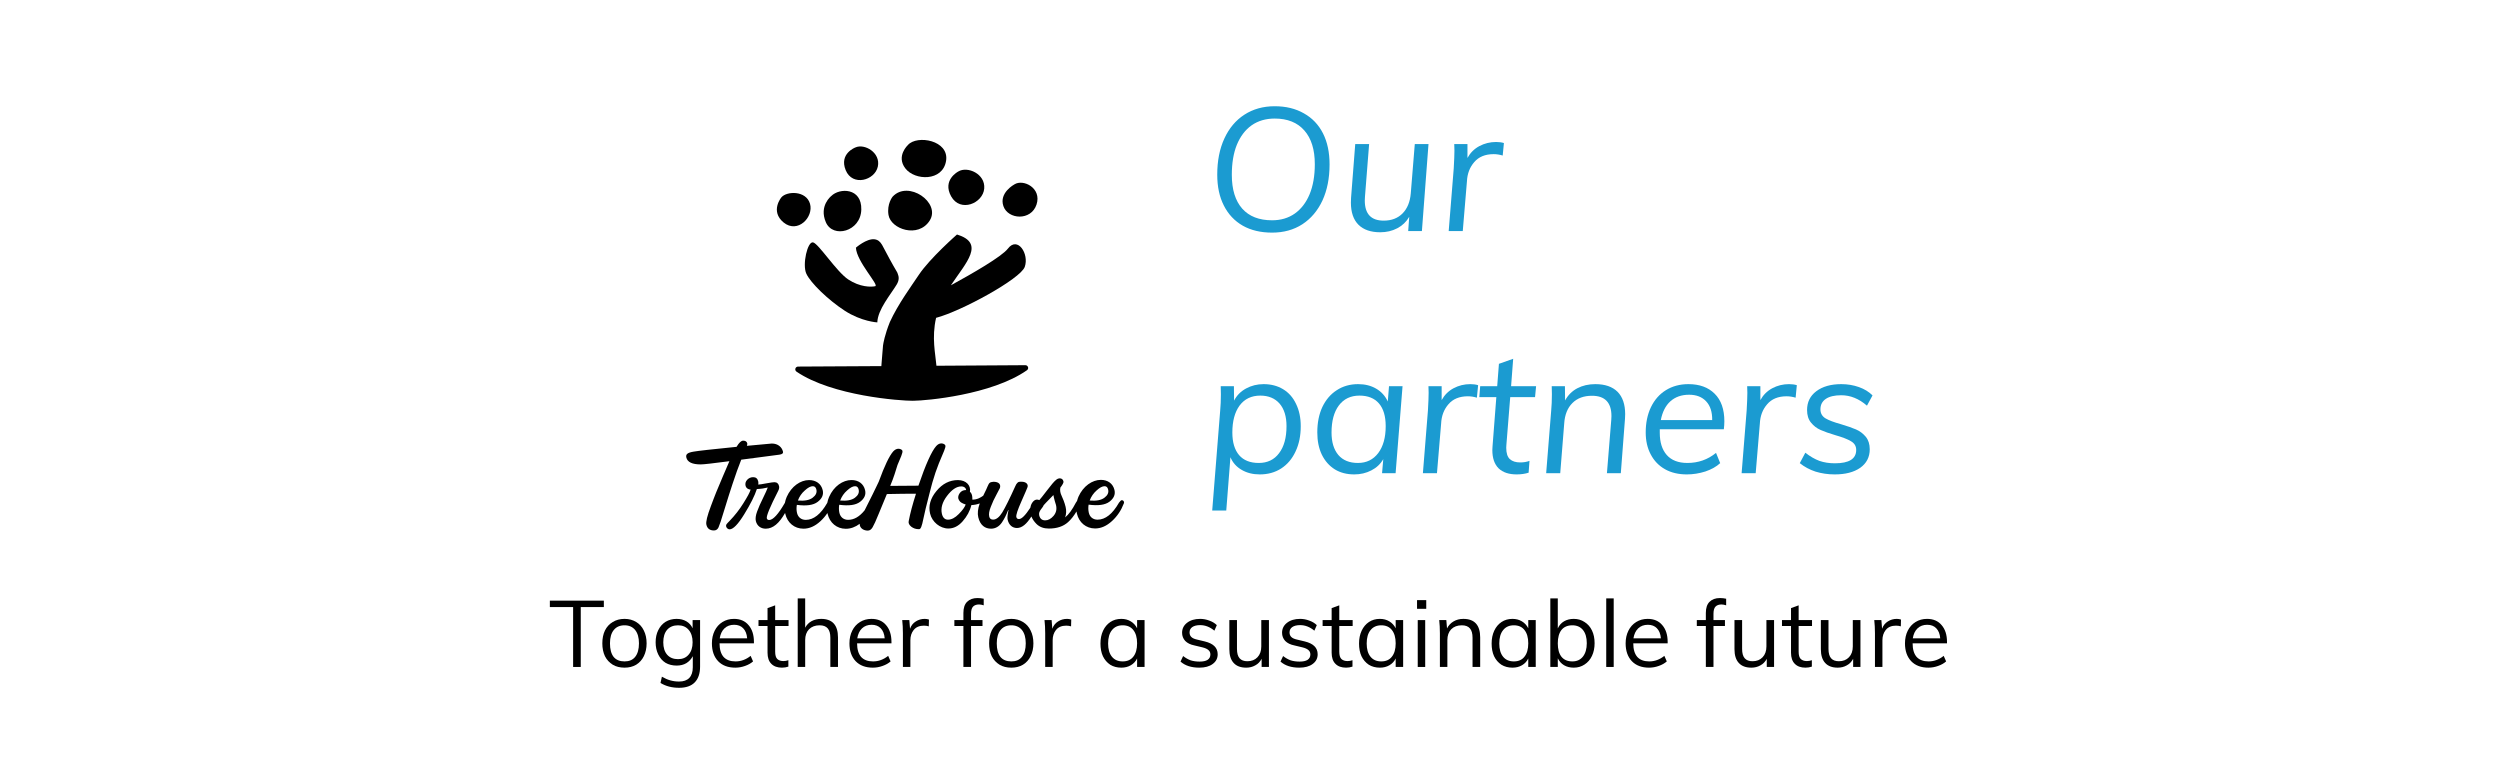 <svg xmlns="http://www.w3.org/2000/svg" xmlns:xlink="http://www.w3.org/1999/xlink" width="300" zoomAndPan="magnify" viewBox="0 0 224.88 68.25" height="91" preserveAspectRatio="xMidYMid meet" version="1.0"><defs><g/><clipPath id="6e2af16938"><path d="M 0.383 34 L 10 34 L 10 42.953 L 0.383 42.953 Z M 0.383 34 " clip-rule="nonzero"/></clipPath><clipPath id="9368bf5e38"><path d="M 4 34 L 25 34 L 25 42.953 L 4 42.953 Z M 4 34 " clip-rule="nonzero"/></clipPath><clipPath id="48ed692a46"><path d="M 22 38 L 40.344 38 L 40.344 42.953 L 22 42.953 Z M 22 38 " clip-rule="nonzero"/></clipPath><clipPath id="c179232a55"><rect x="0" width="41" y="0" height="43"/></clipPath><clipPath id="c4b120d83e"><rect x="0" width="62" y="0" height="43"/></clipPath><clipPath id="75f775e95f"><path d="M 0.117 3 L 6 3 L 6 10 L 0.117 10 Z M 0.117 3 " clip-rule="nonzero"/></clipPath><clipPath id="27ddbf7706"><path d="M 122 4 L 126.645 4 L 126.645 10 L 122 10 Z M 122 4 " clip-rule="nonzero"/></clipPath><clipPath id="770f2ddae8"><rect x="0" width="127" y="0" height="12"/></clipPath></defs><g transform="matrix(1, 0, 0, 1, 61, 5)"><g clip-path="url(#c179232a55)"><g clip-path="url(#6e2af16938)"><path fill="#000000" d="M 5.652 36.371 L 9.074 35.922 C 9.336 35.887 9.445 35.797 9.406 35.641 C 9.316 35.262 8.977 34.918 8.402 34.918 C 8.34 34.918 7.594 34.988 6.16 35.125 C 6.188 35.031 6.207 34.957 6.195 34.906 C 6.152 34.742 6.031 34.66 5.824 34.66 C 5.645 34.66 5.453 34.844 5.23 35.215 C 3.035 35.434 1.746 35.578 1.359 35.648 C 0.805 35.742 0.641 35.887 0.711 36.18 C 0.809 36.59 1.238 36.797 2.004 36.797 C 2.262 36.797 3.113 36.703 4.586 36.508 L 3.988 37.898 C 3.734 38.488 3.535 38.961 3.398 39.305 C 3.266 39.645 3.102 40.047 2.934 40.512 C 2.586 41.43 2.453 41.977 2.516 42.227 C 2.594 42.566 2.82 42.742 3.199 42.742 C 3.379 42.742 3.523 42.648 3.609 42.461 C 3.699 42.266 3.867 41.762 4.113 40.941 C 4.395 40.035 4.637 39.238 4.863 38.57 C 5.148 37.707 5.41 36.973 5.652 36.371 " fill-opacity="1" fill-rule="nonzero"/></g><g clip-path="url(#9368bf5e38)"><path fill="#000000" d="M 11.375 39.141 C 11.652 38.883 11.895 38.758 12.098 38.758 C 12.262 38.758 12.367 38.863 12.414 39.059 C 12.48 39.336 12.363 39.582 12.074 39.797 C 11.785 40.016 11.344 40.098 10.75 40.047 C 10.883 39.688 11.09 39.387 11.375 39.141 M 15.18 39.141 C 15.461 38.883 15.699 38.758 15.902 38.758 C 16.07 38.758 16.176 38.863 16.219 39.059 C 16.285 39.336 16.172 39.582 15.883 39.797 C 15.59 40.016 15.148 40.098 14.555 40.047 C 14.691 39.688 14.898 39.387 15.18 39.141 M 22.859 38.406 C 23.031 37.797 23.23 37.23 23.438 36.703 L 23.914 35.566 C 24.008 35.328 24.051 35.176 24.023 35.094 C 23.984 34.973 23.793 34.906 23.66 34.906 C 23.492 34.906 23.344 34.988 23.195 35.148 C 22.785 35.613 22.25 36.797 21.598 38.711 C 20.496 38.711 19.652 38.719 19.059 38.73 C 19.383 37.969 19.582 37.277 19.707 36.875 C 19.707 36.871 19.711 36.863 19.711 36.859 L 20.051 36.047 C 20.145 35.809 20.184 35.652 20.156 35.57 C 20.121 35.449 19.926 35.387 19.797 35.387 C 19.633 35.387 19.48 35.469 19.332 35.625 C 18.98 36.02 18.547 36.93 18.027 38.352 C 17.969 38.484 17.902 38.625 17.824 38.777 L 17.477 39.492 L 16.758 40.926 C 16.297 41.5 15.805 41.785 15.273 41.785 C 14.863 41.785 14.578 41.543 14.488 41.164 C 14.434 40.926 14.43 40.688 14.469 40.43 C 15.332 40.543 15.953 40.465 16.348 40.164 C 16.738 39.867 16.895 39.516 16.797 39.113 C 16.66 38.523 16.184 38.203 15.574 38.203 C 14.801 38.203 13.98 38.758 13.559 39.723 C 13.484 39.895 13.43 40.07 13.398 40.246 C 13.395 40.25 13.395 40.254 13.391 40.262 C 12.809 41.281 12.16 41.789 11.461 41.789 C 11.047 41.789 10.762 41.547 10.672 41.168 C 10.617 40.93 10.613 40.695 10.656 40.438 C 11.52 40.551 12.137 40.469 12.531 40.168 C 12.926 39.871 13.078 39.52 12.984 39.117 C 12.844 38.527 12.367 38.207 11.758 38.207 C 10.984 38.207 10.168 38.762 9.742 39.727 C 9.668 39.898 9.617 40.074 9.582 40.25 C 9.578 40.254 9.578 40.262 9.574 40.266 C 8.984 41.285 8.512 41.801 8.164 41.801 C 8.051 41.801 7.98 41.75 7.953 41.648 C 7.902 41.441 8.238 40.625 8.965 39.203 C 9.059 39.035 9.086 38.883 9.055 38.75 C 9 38.512 8.859 38.398 8.629 38.398 C 8.535 38.398 8.297 38.43 7.922 38.5 C 7.547 38.574 7.297 38.605 7.184 38.613 C 7.203 38.512 7.195 38.422 7.18 38.324 C 7.121 38.066 6.965 37.945 6.727 37.945 C 6.512 37.945 6.332 38.027 6.184 38.184 C 6.043 38.34 5.996 38.516 6.039 38.711 C 6.098 38.957 6.32 39.062 6.496 39.062 C 6.426 39.32 6.199 39.723 5.844 40.293 C 5.492 40.859 5.082 41.387 4.594 41.891 C 4.48 42.016 4.348 42.133 4.32 42.191 C 4.285 42.262 4.277 42.305 4.293 42.383 C 4.332 42.539 4.48 42.641 4.602 42.641 C 4.922 42.641 5.363 42.191 5.922 41.281 C 6.484 40.371 6.863 39.617 7.059 39.012 C 7.414 39.004 7.734 38.949 8.039 38.875 C 7.973 39.055 7.836 39.375 7.613 39.824 C 7.387 40.27 7.215 40.672 7.082 41.031 C 6.949 41.387 6.918 41.676 6.965 41.891 C 7.074 42.344 7.426 42.582 7.852 42.582 C 8.516 42.582 9.07 42.09 9.598 41.164 C 9.602 41.191 9.609 41.223 9.617 41.25 C 9.805 42.047 10.434 42.582 11.25 42.582 C 11.789 42.582 12.293 42.355 12.773 41.914 C 13.02 41.688 13.23 41.441 13.406 41.172 C 13.414 41.199 13.418 41.227 13.426 41.254 C 13.617 42.051 14.246 42.59 15.062 42.59 C 15.5 42.59 15.918 42.438 16.316 42.141 C 16.316 42.207 16.32 42.266 16.336 42.32 C 16.414 42.578 16.699 42.754 17.043 42.754 C 17.219 42.754 17.355 42.652 17.473 42.457 C 17.59 42.262 17.781 41.848 18.031 41.227 L 18.758 39.465 C 19.773 39.441 20.645 39.434 21.379 39.434 C 21.07 40.391 20.855 41.211 20.723 41.902 C 20.684 42.078 20.758 42.238 20.949 42.398 C 21.148 42.551 21.363 42.625 21.621 42.625 C 21.812 42.672 21.91 42.344 22.043 41.691 L 22.254 40.754 C 22.359 40.328 22.469 39.883 22.586 39.441 L 22.766 38.75 Z M 22.859 38.406 " fill-opacity="1" fill-rule="nonzero"/></g><g clip-path="url(#48ed692a46)"><path fill="#000000" d="M 33.758 41.43 C 33.523 41.699 33.277 41.832 33.008 41.832 C 32.719 41.832 32.539 41.68 32.469 41.383 C 32.375 40.988 32.789 40.723 32.867 40.473 C 32.98 40.336 33.148 40.176 33.355 39.957 C 33.574 39.738 33.707 39.605 33.746 39.555 C 33.77 39.691 33.809 39.875 33.871 40.094 C 33.938 40.309 33.973 40.43 33.98 40.453 C 34.07 40.832 33.996 41.148 33.758 41.43 M 25.867 39.105 C 25.633 39.105 25.445 39.203 25.32 39.375 C 25.199 39.551 25.152 39.711 25.191 39.879 C 25.312 40.211 25.52 40.293 25.852 40.406 C 25.773 40.629 25.574 40.918 25.23 41.262 C 24.898 41.602 24.574 41.77 24.258 41.77 C 23.98 41.77 23.793 41.594 23.711 41.246 C 23.594 40.738 23.742 40.199 24.168 39.637 C 24.602 39.066 25.027 38.777 25.461 38.777 C 25.719 38.777 25.879 38.93 25.891 39.105 Z M 37.633 39.141 C 37.914 38.883 38.152 38.758 38.355 38.758 C 38.523 38.758 38.629 38.863 38.672 39.059 C 38.742 39.336 38.625 39.582 38.336 39.797 C 38.047 40.016 37.602 40.098 37.012 40.047 C 37.145 39.688 37.355 39.387 37.633 39.141 M 39.895 40.016 C 39.844 40.016 39.758 40.09 39.648 40.242 C 39.066 41.262 38.422 41.77 37.719 41.77 C 37.309 41.77 37.023 41.531 36.934 41.148 C 36.879 40.91 36.875 40.676 36.914 40.418 C 37.777 40.531 38.398 40.449 38.793 40.152 C 39.184 39.852 39.34 39.5 39.242 39.098 C 39.102 38.512 38.629 38.188 38.02 38.188 C 37.246 38.188 36.426 38.746 36 39.707 C 35.949 39.836 35.906 39.957 35.875 40.082 C 35.84 40.121 35.805 40.176 35.766 40.246 C 35.441 40.875 35.121 41.309 34.801 41.566 C 34.906 41.277 34.926 40.957 34.844 40.617 C 34.754 40.238 34.582 39.82 34.484 39.617 C 34.379 39.402 34.316 39.133 34.371 38.887 C 34.57 38.629 34.668 38.441 34.656 38.348 C 34.617 38.141 34.484 38.051 34.324 38.051 C 34.188 38.051 34.062 38.113 33.938 38.234 C 33.805 38.34 33.555 38.637 33.176 39.133 C 32.805 39.617 32.566 39.922 32.477 40.012 C 32.223 39.898 32.004 39.988 31.824 40.27 C 31.742 40.398 31.695 40.543 31.668 40.699 C 31.227 41.375 30.891 41.715 30.648 41.715 C 30.516 41.715 30.438 41.652 30.41 41.531 C 30.371 41.355 30.527 40.887 30.871 40.113 C 31.215 39.344 31.391 38.918 31.41 38.855 C 31.512 38.598 31.301 38.355 30.879 38.355 C 30.688 38.355 30.582 38.355 30.496 38.469 C 30.406 38.566 30.406 38.566 30.316 38.758 C 29.809 39.883 29.414 40.668 29.148 41.113 C 28.879 41.547 28.602 41.766 28.32 41.766 C 28.129 41.766 28.008 41.672 27.969 41.484 C 27.918 41.27 27.965 40.98 28.113 40.609 C 28.262 40.227 28.422 39.867 28.621 39.516 C 28.812 39.152 28.922 38.957 28.934 38.918 C 29.031 38.586 28.832 38.359 28.344 38.359 C 27.992 38.395 27.965 38.465 27.828 38.762 C 27.773 38.918 27.652 39.156 27.469 39.535 L 27.43 39.613 C 27.219 39.766 26.898 39.969 26.453 39.969 C 26.453 39.793 26.445 39.672 26.426 39.602 C 26.391 39.445 26.324 39.332 26.234 39.262 C 26.336 38.691 25.891 38.207 25.156 38.207 C 24.402 38.207 23.75 38.539 23.215 39.199 C 22.676 39.848 22.484 40.531 22.648 41.223 C 22.824 41.977 23.543 42.566 24.293 42.566 C 24.77 42.566 25.203 42.348 25.582 41.914 C 25.965 41.48 26.234 40.996 26.363 40.457 C 26.648 40.445 26.902 40.391 27.117 40.305 C 26.945 40.793 26.902 41.211 26.984 41.551 C 27.156 42.285 27.605 42.582 28.137 42.582 C 28.516 42.582 28.863 42.391 29.117 42.016 C 29.367 41.633 29.492 41.363 29.676 40.898 L 29.703 40.918 C 29.617 41.332 29.59 41.621 29.629 41.777 C 29.742 42.262 30.062 42.52 30.465 42.52 C 30.922 42.52 31.336 42.164 31.766 41.484 C 31.859 41.719 32.012 41.945 32.227 42.16 C 32.512 42.438 32.883 42.57 33.336 42.57 C 34.066 42.57 34.641 42.375 35.066 41.992 C 35.344 41.742 35.594 41.422 35.824 41.031 C 35.836 41.098 35.848 41.164 35.863 41.227 C 36.051 42.023 36.68 42.562 37.5 42.562 C 38.035 42.562 38.539 42.336 39.023 41.891 C 39.504 41.449 39.852 40.918 40.074 40.332 C 40.156 40.199 40.07 40.016 39.895 40.016 " fill-opacity="1" fill-rule="nonzero"/></g><path fill="#000000" d="M 13.754 12.641 C 13.754 12.641 12.629 13.516 13.266 15 C 13.902 16.484 16.406 15.848 16.457 13.867 C 16.508 11.883 14.5 11.895 13.754 12.641 " fill-opacity="1" fill-rule="nonzero"/><path fill="#000000" d="M 19.273 12.703 C 19.273 12.703 18.742 13.355 18.906 14.348 C 19.117 15.629 21.586 16.469 22.613 14.852 C 23.641 13.234 20.676 11.176 19.273 12.703 " fill-opacity="1" fill-rule="nonzero"/><path fill="#000000" d="M 25.188 10.434 C 25.188 10.434 23.719 11.188 24.543 12.672 C 25.367 14.152 27.402 13.305 27.52 11.973 C 27.637 10.641 26.004 9.934 25.188 10.434 " fill-opacity="1" fill-rule="nonzero"/><path fill="#000000" d="M 30.238 11.594 C 30.238 11.594 28.832 12.344 29.246 13.551 C 29.66 14.762 31.734 14.902 32.227 13.41 C 32.719 11.918 31.031 11.086 30.238 11.594 " fill-opacity="1" fill-rule="nonzero"/><path fill="#000000" d="M 20.656 8.047 C 20.656 8.047 19.566 9.047 20.422 10.156 C 21.273 11.266 23.785 11.344 24.086 9.48 C 24.387 7.621 21.473 7.121 20.656 8.047 " fill-opacity="1" fill-rule="nonzero"/><path fill="#000000" d="M 9.262 12.766 C 9.262 12.766 8.227 14.004 9.465 15.023 C 10.727 16.055 12.191 14.543 11.84 13.336 C 11.488 12.129 9.734 12.191 9.262 12.766 " fill-opacity="1" fill-rule="nonzero"/><path fill="#000000" d="M 15.922 8.273 C 15.922 8.273 14.445 8.82 15.051 10.312 C 15.66 11.809 17.676 11.238 17.945 9.992 C 18.215 8.742 16.75 7.891 15.922 8.273 " fill-opacity="1" fill-rule="nonzero"/><path fill="#000000" d="M 31.461 28.039 C 31.43 27.938 31.332 27.867 31.223 27.867 L 23.219 27.918 C 23.133 26.859 22.777 25.398 23.188 23.605 C 25.461 23.008 30.785 20.098 31.168 19.02 C 31.582 17.855 30.527 16.227 29.652 17.375 C 29.102 18.098 26.418 19.637 24.52 20.676 C 25.91 18.598 27.617 16.895 25.07 16.105 C 25.07 16.105 22.629 18.242 21.633 19.738 C 20.953 20.762 19.762 22.375 19.031 23.977 C 18.559 25.148 18.438 25.914 18.414 26.082 C 18.414 26.094 18.414 26.105 18.41 26.117 C 18.344 27.055 18.277 27.605 18.262 27.949 L 10.766 27.992 C 10.656 27.992 10.555 28.066 10.527 28.168 C 10.492 28.27 10.535 28.383 10.621 28.445 C 13.84 30.645 19.992 31.074 21.07 31.07 C 21.098 31.07 21.121 31.07 21.137 31.066 C 21.156 31.066 21.176 31.066 21.203 31.066 C 22.238 31.059 28.172 30.559 31.367 28.32 C 31.457 28.254 31.5 28.141 31.461 28.039 " fill-opacity="1" fill-rule="nonzero"/><path fill="#000000" d="M 19.727 19.609 C 19.707 19.547 19.688 19.512 19.688 19.512 C 19.238 18.758 18.723 17.793 18.473 17.312 C 18.422 17.207 18.371 17.113 18.32 17.027 C 18.32 17.023 18.316 17.023 18.316 17.023 C 18.152 16.75 17.961 16.574 17.641 16.535 C 16.93 16.453 15.973 17.289 15.973 17.289 C 16.02 18.523 18.082 20.672 17.711 20.758 C 17.332 20.844 16.332 20.848 15.277 20.148 C 14.23 19.453 12.625 16.945 12.121 16.816 C 11.617 16.691 11.129 18.812 11.512 19.637 C 11.895 20.461 13.453 21.977 14.961 22.961 C 16.473 23.945 17.898 24.016 17.898 24.016 C 17.934 22.859 19.109 21.496 19.637 20.617 C 19.875 20.223 19.859 19.922 19.727 19.609 " fill-opacity="1" fill-rule="nonzero"/></g></g><g transform="matrix(1, 0, 0, 1, 108, 4)"><g clip-path="url(#c4b120d83e)"><g fill="#1b9bd1" fill-opacity="1"><g transform="translate(0.398, 16.795)"><g><path d="M 6.031 0.141 C 5.008 0.141 4.129 -0.066 3.391 -0.484 C 2.648 -0.91 2.082 -1.516 1.688 -2.297 C 1.289 -3.078 1.094 -4.004 1.094 -5.078 C 1.094 -6.316 1.305 -7.398 1.734 -8.328 C 2.16 -9.254 2.758 -9.969 3.531 -10.469 C 4.312 -10.977 5.223 -11.234 6.266 -11.234 C 7.273 -11.234 8.148 -11.02 8.891 -10.594 C 9.641 -10.176 10.211 -9.578 10.609 -8.797 C 11.004 -8.016 11.203 -7.082 11.203 -6 C 11.203 -4.758 10.988 -3.676 10.562 -2.75 C 10.133 -1.832 9.531 -1.117 8.75 -0.609 C 7.977 -0.109 7.07 0.141 6.031 0.141 Z M 6.031 -0.969 C 6.82 -0.969 7.504 -1.172 8.078 -1.578 C 8.648 -1.984 9.094 -2.562 9.406 -3.312 C 9.719 -4.07 9.875 -4.973 9.875 -6.016 C 9.875 -7.328 9.562 -8.336 8.938 -9.047 C 8.312 -9.766 7.422 -10.125 6.266 -10.125 C 5.461 -10.125 4.77 -9.922 4.188 -9.516 C 3.613 -9.109 3.172 -8.523 2.859 -7.766 C 2.555 -7.016 2.406 -6.113 2.406 -5.062 C 2.406 -3.738 2.719 -2.723 3.344 -2.016 C 3.969 -1.316 4.863 -0.969 6.031 -0.969 Z M 6.031 -0.969 "/></g></g></g><g fill="#1b9bd1" fill-opacity="1"><g transform="translate(12.427, 16.795)"><g><path d="M 8.078 -7.828 L 7.484 0 L 6.25 0 L 6.344 -1.281 C 6.082 -0.832 5.723 -0.488 5.266 -0.25 C 4.805 -0.008 4.297 0.109 3.734 0.109 C 2.891 0.109 2.238 -0.113 1.781 -0.562 C 1.32 -1.02 1.094 -1.688 1.094 -2.562 C 1.094 -2.75 1.098 -2.895 1.109 -3 L 1.484 -7.828 L 2.734 -7.828 L 2.359 -3.078 C 2.348 -3.004 2.344 -2.895 2.344 -2.75 C 2.344 -1.539 2.91 -0.938 4.047 -0.938 C 4.754 -0.938 5.32 -1.156 5.75 -1.594 C 6.176 -2.031 6.422 -2.633 6.484 -3.406 L 6.844 -7.828 Z M 8.078 -7.828 "/></g></g></g><g fill="#1b9bd1" fill-opacity="1"><g transform="translate(21.417, 16.795)"><g><path d="M 5.172 -8.016 C 5.441 -8.016 5.676 -7.984 5.875 -7.922 L 5.766 -6.797 C 5.492 -6.879 5.223 -6.922 4.953 -6.922 C 4.191 -6.922 3.609 -6.68 3.203 -6.203 C 2.797 -5.734 2.578 -5.156 2.547 -4.469 L 2.172 0 L 0.906 0 L 1.359 -5.641 C 1.398 -6.348 1.422 -6.879 1.422 -7.234 C 1.422 -7.504 1.414 -7.703 1.406 -7.828 L 2.594 -7.828 L 2.594 -6.578 C 2.844 -7.035 3.195 -7.391 3.656 -7.641 C 4.125 -7.891 4.629 -8.016 5.172 -8.016 Z M 5.172 -8.016 "/></g></g></g><g fill="#1b9bd1" fill-opacity="1"><g transform="translate(0.398, 38.588)"><g><path d="M 5.266 -8.016 C 5.93 -8.016 6.516 -7.863 7.016 -7.562 C 7.523 -7.258 7.914 -6.816 8.188 -6.234 C 8.469 -5.66 8.609 -4.992 8.609 -4.234 C 8.609 -3.367 8.453 -2.609 8.141 -1.953 C 7.836 -1.297 7.406 -0.785 6.844 -0.422 C 6.289 -0.066 5.648 0.109 4.922 0.109 C 4.305 0.109 3.766 -0.023 3.297 -0.297 C 2.828 -0.566 2.488 -0.945 2.281 -1.438 L 1.906 3.359 L 0.641 3.359 L 1.359 -5.641 C 1.398 -6.066 1.422 -6.555 1.422 -7.109 C 1.422 -7.43 1.414 -7.672 1.406 -7.828 L 2.594 -7.828 L 2.609 -6.531 C 2.848 -7 3.207 -7.363 3.688 -7.625 C 4.164 -7.883 4.691 -8.016 5.266 -8.016 Z M 4.828 -0.922 C 5.609 -0.922 6.219 -1.211 6.656 -1.797 C 7.102 -2.379 7.328 -3.191 7.328 -4.234 C 7.328 -5.109 7.117 -5.785 6.703 -6.266 C 6.285 -6.742 5.707 -6.984 4.969 -6.984 C 4.176 -6.984 3.555 -6.688 3.109 -6.094 C 2.672 -5.5 2.453 -4.688 2.453 -3.656 C 2.453 -2.781 2.656 -2.102 3.062 -1.625 C 3.469 -1.156 4.055 -0.922 4.828 -0.922 Z M 4.828 -0.922 "/></g></g></g><g fill="#1b9bd1" fill-opacity="1"><g transform="translate(9.747, 38.588)"><g><path d="M 8.422 -7.828 L 7.797 0 L 6.578 0 L 6.688 -1.266 C 6.438 -0.828 6.078 -0.488 5.609 -0.25 C 5.141 -0.008 4.629 0.109 4.078 0.109 C 3.41 0.109 2.828 -0.039 2.328 -0.344 C 1.828 -0.656 1.438 -1.098 1.156 -1.672 C 0.883 -2.242 0.75 -2.91 0.75 -3.672 C 0.75 -4.535 0.898 -5.297 1.203 -5.953 C 1.516 -6.609 1.945 -7.113 2.5 -7.469 C 3.051 -7.832 3.691 -8.016 4.422 -8.016 C 5.047 -8.016 5.586 -7.879 6.047 -7.609 C 6.516 -7.336 6.863 -6.953 7.094 -6.453 L 7.203 -7.828 Z M 4.406 -0.922 C 5.176 -0.922 5.785 -1.219 6.234 -1.812 C 6.68 -2.406 6.906 -3.211 6.906 -4.234 C 6.906 -5.129 6.703 -5.812 6.297 -6.281 C 5.891 -6.75 5.305 -6.984 4.547 -6.984 C 3.754 -6.984 3.133 -6.688 2.688 -6.094 C 2.25 -5.508 2.031 -4.695 2.031 -3.656 C 2.031 -2.801 2.234 -2.129 2.641 -1.641 C 3.055 -1.16 3.645 -0.922 4.406 -0.922 Z M 4.406 -0.922 "/></g></g></g><g fill="#1b9bd1" fill-opacity="1"><g transform="translate(19.095, 38.588)"><g><path d="M 5.172 -8.016 C 5.441 -8.016 5.676 -7.984 5.875 -7.922 L 5.766 -6.797 C 5.492 -6.879 5.223 -6.922 4.953 -6.922 C 4.191 -6.922 3.609 -6.68 3.203 -6.203 C 2.797 -5.734 2.578 -5.156 2.547 -4.469 L 2.172 0 L 0.906 0 L 1.359 -5.641 C 1.398 -6.348 1.422 -6.879 1.422 -7.234 C 1.422 -7.504 1.414 -7.703 1.406 -7.828 L 2.594 -7.828 L 2.594 -6.578 C 2.844 -7.035 3.195 -7.391 3.656 -7.641 C 4.125 -7.891 4.629 -8.016 5.172 -8.016 Z M 5.172 -8.016 "/></g></g></g><g fill="#1b9bd1" fill-opacity="1"><g transform="translate(24.735, 38.588)"><g><path d="M 2.781 -2.562 L 2.766 -2.297 C 2.766 -1.805 2.875 -1.461 3.094 -1.266 C 3.312 -1.066 3.625 -0.969 4.031 -0.969 C 4.332 -0.969 4.609 -1.016 4.859 -1.109 L 4.781 -0.047 C 4.469 0.055 4.109 0.109 3.703 0.109 C 3.004 0.109 2.461 -0.07 2.078 -0.438 C 1.703 -0.812 1.516 -1.359 1.516 -2.078 C 1.516 -2.211 1.52 -2.316 1.531 -2.391 L 1.875 -6.844 L 0.344 -6.844 L 0.422 -7.828 L 1.953 -7.828 L 2.109 -9.844 L 3.391 -10.297 L 3.203 -7.828 L 5.453 -7.828 L 5.359 -6.844 L 3.125 -6.844 Z M 2.781 -2.562 "/></g></g></g><g fill="#1b9bd1" fill-opacity="1"><g transform="translate(30.189, 38.588)"><g><path d="M 5.328 -8.016 C 6.203 -8.016 6.867 -7.785 7.328 -7.328 C 7.785 -6.867 8.016 -6.195 8.016 -5.312 C 8.016 -5.125 8.008 -4.984 8 -4.891 L 7.625 0 L 6.375 0 L 6.766 -4.812 C 6.773 -4.883 6.781 -4.992 6.781 -5.141 C 6.781 -6.359 6.195 -6.969 5.031 -6.969 C 4.289 -6.969 3.703 -6.75 3.266 -6.312 C 2.828 -5.875 2.582 -5.266 2.531 -4.484 L 2.172 0 L 0.906 0 L 1.359 -5.641 C 1.398 -6.066 1.422 -6.555 1.422 -7.109 C 1.422 -7.43 1.414 -7.672 1.406 -7.828 L 2.594 -7.828 L 2.609 -6.547 C 2.867 -7.023 3.234 -7.391 3.703 -7.641 C 4.18 -7.891 4.723 -8.016 5.328 -8.016 Z M 5.328 -8.016 "/></g></g></g><g fill="#1b9bd1" fill-opacity="1"><g transform="translate(39.304, 38.588)"><g><path d="M 2.016 -3.953 L 2.016 -3.641 C 2.016 -2.785 2.223 -2.117 2.641 -1.641 C 3.066 -1.16 3.688 -0.922 4.5 -0.922 C 5.477 -0.922 6.336 -1.223 7.078 -1.828 L 7.453 -0.906 C 7.117 -0.594 6.676 -0.344 6.125 -0.156 C 5.57 0.02 5.016 0.109 4.453 0.109 C 3.691 0.109 3.035 -0.047 2.484 -0.359 C 1.93 -0.672 1.504 -1.113 1.203 -1.688 C 0.898 -2.258 0.75 -2.922 0.75 -3.672 C 0.75 -4.523 0.906 -5.281 1.219 -5.938 C 1.539 -6.602 1.988 -7.113 2.562 -7.469 C 3.145 -7.832 3.82 -8.016 4.594 -8.016 C 5.594 -8.016 6.379 -7.727 6.953 -7.156 C 7.535 -6.582 7.828 -5.754 7.828 -4.672 C 7.828 -4.441 7.812 -4.203 7.781 -3.953 Z M 4.656 -7.062 C 3.969 -7.062 3.406 -6.863 2.969 -6.469 C 2.539 -6.082 2.254 -5.52 2.109 -4.781 L 6.734 -4.781 C 6.742 -5.508 6.562 -6.07 6.188 -6.469 C 5.82 -6.863 5.312 -7.062 4.656 -7.062 Z M 4.656 -7.062 "/></g></g></g><g fill="#1b9bd1" fill-opacity="1"><g transform="translate(47.78, 38.588)"><g><path d="M 5.172 -8.016 C 5.441 -8.016 5.676 -7.984 5.875 -7.922 L 5.766 -6.797 C 5.492 -6.879 5.223 -6.922 4.953 -6.922 C 4.191 -6.922 3.609 -6.68 3.203 -6.203 C 2.797 -5.734 2.578 -5.156 2.547 -4.469 L 2.172 0 L 0.906 0 L 1.359 -5.641 C 1.398 -6.348 1.422 -6.879 1.422 -7.234 C 1.422 -7.504 1.414 -7.703 1.406 -7.828 L 2.594 -7.828 L 2.594 -6.578 C 2.844 -7.035 3.195 -7.391 3.656 -7.641 C 4.125 -7.891 4.629 -8.016 5.172 -8.016 Z M 5.172 -8.016 "/></g></g></g><g fill="#1b9bd1" fill-opacity="1"><g transform="translate(53.42, 38.588)"><g><path d="M 3.641 0.109 C 3.035 0.109 2.461 0.023 1.922 -0.141 C 1.391 -0.316 0.914 -0.57 0.5 -0.906 L 1 -1.844 C 1.426 -1.508 1.848 -1.266 2.266 -1.109 C 2.691 -0.961 3.156 -0.891 3.656 -0.891 C 4.938 -0.891 5.578 -1.289 5.578 -2.094 C 5.578 -2.438 5.422 -2.695 5.109 -2.875 C 4.805 -3.062 4.336 -3.242 3.703 -3.422 C 3.148 -3.586 2.707 -3.742 2.375 -3.891 C 2.039 -4.035 1.754 -4.254 1.516 -4.547 C 1.273 -4.836 1.156 -5.219 1.156 -5.688 C 1.156 -6.395 1.43 -6.957 1.984 -7.375 C 2.547 -7.801 3.297 -8.016 4.234 -8.016 C 4.797 -8.016 5.328 -7.926 5.828 -7.75 C 6.328 -7.57 6.734 -7.32 7.047 -7 L 6.547 -6.078 C 5.828 -6.703 5.055 -7.016 4.234 -7.016 C 3.629 -7.016 3.164 -6.906 2.844 -6.688 C 2.52 -6.469 2.359 -6.156 2.359 -5.75 C 2.359 -5.395 2.508 -5.125 2.812 -4.938 C 3.113 -4.758 3.582 -4.582 4.219 -4.406 C 4.781 -4.238 5.227 -4.082 5.562 -3.938 C 5.906 -3.789 6.195 -3.57 6.438 -3.281 C 6.676 -2.988 6.797 -2.613 6.797 -2.156 C 6.797 -1.445 6.508 -0.891 5.938 -0.484 C 5.363 -0.086 4.598 0.109 3.641 0.109 Z M 3.641 0.109 "/></g></g></g></g></g><g transform="matrix(1, 0, 0, 1, 49, 51)"><g clip-path="url(#770f2ddae8)"><g clip-path="url(#75f775e95f)"><g fill="#000000" fill-opacity="1"><g transform="translate(0.333, 9.027)"><g><path d="M 2.188 0 L 2.188 -5.391 L 0.094 -5.391 L 0.094 -5.969 L 4.953 -5.969 L 4.953 -5.391 L 2.875 -5.391 L 2.875 0 Z M 2.188 0 "/></g></g></g></g><g fill="#000000" fill-opacity="1"><g transform="translate(4.744, 9.027)"><g><path d="M 2.406 0.062 C 2 0.062 1.645 -0.023 1.344 -0.203 C 1.039 -0.391 0.805 -0.645 0.641 -0.969 C 0.484 -1.301 0.406 -1.688 0.406 -2.125 C 0.406 -2.57 0.484 -2.957 0.641 -3.281 C 0.805 -3.613 1.039 -3.867 1.344 -4.047 C 1.645 -4.234 2 -4.328 2.406 -4.328 C 2.801 -4.328 3.148 -4.234 3.453 -4.047 C 3.754 -3.867 3.984 -3.613 4.141 -3.281 C 4.305 -2.957 4.391 -2.57 4.391 -2.125 C 4.391 -1.688 4.305 -1.301 4.141 -0.969 C 3.984 -0.645 3.754 -0.391 3.453 -0.203 C 3.148 -0.023 2.801 0.062 2.406 0.062 Z M 2.406 -0.5 C 2.82 -0.5 3.141 -0.633 3.359 -0.906 C 3.586 -1.188 3.703 -1.594 3.703 -2.125 C 3.703 -2.645 3.586 -3.047 3.359 -3.328 C 3.129 -3.609 2.812 -3.75 2.406 -3.75 C 1.988 -3.75 1.664 -3.609 1.438 -3.328 C 1.207 -3.047 1.094 -2.645 1.094 -2.125 C 1.094 -1.594 1.203 -1.188 1.422 -0.906 C 1.648 -0.633 1.977 -0.5 2.406 -0.5 Z M 2.406 -0.5 "/></g></g></g><g fill="#000000" fill-opacity="1"><g transform="translate(9.541, 9.027)"><g><path d="M 4.406 -4.219 L 4.406 -0.031 C 4.406 0.594 4.242 1.066 3.922 1.391 C 3.609 1.711 3.141 1.875 2.516 1.875 C 1.867 1.875 1.312 1.727 0.844 1.438 L 0.969 0.875 C 1.238 1.031 1.488 1.141 1.719 1.203 C 1.957 1.273 2.223 1.312 2.516 1.312 C 2.922 1.312 3.227 1.203 3.438 0.984 C 3.645 0.766 3.75 0.445 3.75 0.031 L 3.75 -0.969 C 3.613 -0.707 3.422 -0.5 3.172 -0.344 C 2.922 -0.195 2.629 -0.125 2.297 -0.125 C 1.922 -0.125 1.586 -0.207 1.297 -0.375 C 1.016 -0.551 0.797 -0.801 0.641 -1.125 C 0.484 -1.445 0.406 -1.812 0.406 -2.219 C 0.406 -2.633 0.484 -3 0.641 -3.312 C 0.797 -3.633 1.016 -3.883 1.297 -4.062 C 1.586 -4.238 1.922 -4.328 2.297 -4.328 C 2.629 -4.328 2.922 -4.254 3.172 -4.109 C 3.422 -3.961 3.609 -3.754 3.734 -3.484 L 3.734 -4.219 Z M 2.422 -0.703 C 2.828 -0.703 3.145 -0.836 3.375 -1.109 C 3.613 -1.379 3.734 -1.75 3.734 -2.219 C 3.734 -2.695 3.613 -3.07 3.375 -3.344 C 3.145 -3.613 2.828 -3.75 2.422 -3.75 C 2.004 -3.75 1.676 -3.613 1.438 -3.344 C 1.207 -3.07 1.094 -2.695 1.094 -2.219 C 1.094 -1.75 1.207 -1.379 1.438 -1.109 C 1.676 -0.836 2.004 -0.703 2.422 -0.703 Z M 2.422 -0.703 "/></g></g></g><g fill="#000000" fill-opacity="1"><g transform="translate(14.606, 9.027)"><g><path d="M 4.188 -2.125 L 1.094 -2.125 C 1.094 -1.594 1.211 -1.188 1.453 -0.906 C 1.703 -0.633 2.062 -0.5 2.531 -0.5 C 3.02 -0.5 3.473 -0.664 3.891 -1 L 4.109 -0.5 C 3.922 -0.332 3.68 -0.195 3.391 -0.094 C 3.109 0.008 2.816 0.062 2.516 0.062 C 1.859 0.062 1.344 -0.129 0.969 -0.516 C 0.594 -0.91 0.406 -1.445 0.406 -2.125 C 0.406 -2.551 0.488 -2.93 0.656 -3.266 C 0.82 -3.598 1.055 -3.859 1.359 -4.047 C 1.66 -4.234 2.004 -4.328 2.391 -4.328 C 2.953 -4.328 3.391 -4.141 3.703 -3.766 C 4.023 -3.398 4.188 -2.895 4.188 -2.25 Z M 2.406 -3.797 C 2.051 -3.797 1.758 -3.688 1.531 -3.469 C 1.312 -3.258 1.172 -2.961 1.109 -2.578 L 3.578 -2.578 C 3.547 -2.973 3.426 -3.273 3.219 -3.484 C 3.02 -3.691 2.75 -3.797 2.406 -3.797 Z M 2.406 -3.797 "/></g></g></g><g fill="#000000" fill-opacity="1"><g transform="translate(19.143, 9.027)"><g><path d="M 1.562 -3.688 L 1.562 -1.375 C 1.562 -1.062 1.625 -0.844 1.75 -0.719 C 1.883 -0.594 2.066 -0.531 2.297 -0.531 C 2.453 -0.531 2.602 -0.555 2.75 -0.609 L 2.75 -0.031 C 2.57 0.031 2.379 0.062 2.172 0.062 C 1.766 0.062 1.445 -0.051 1.219 -0.281 C 0.988 -0.508 0.875 -0.844 0.875 -1.281 L 0.875 -3.688 L 0.062 -3.688 L 0.062 -4.219 L 0.875 -4.219 L 0.875 -5.297 L 1.562 -5.547 L 1.562 -4.219 L 2.766 -4.219 L 2.766 -3.688 Z M 1.562 -3.688 "/></g></g></g><g fill="#000000" fill-opacity="1"><g transform="translate(22.078, 9.027)"><g><path d="M 2.766 -4.328 C 3.773 -4.328 4.281 -3.77 4.281 -2.656 L 4.281 0 L 3.594 0 L 3.594 -2.625 C 3.594 -3.008 3.516 -3.289 3.359 -3.469 C 3.203 -3.656 2.957 -3.75 2.625 -3.75 C 2.227 -3.75 1.91 -3.629 1.672 -3.391 C 1.441 -3.148 1.328 -2.828 1.328 -2.422 L 1.328 0 L 0.656 0 L 0.656 -6.172 L 1.328 -6.172 L 1.328 -3.531 C 1.461 -3.789 1.656 -3.988 1.906 -4.125 C 2.156 -4.258 2.441 -4.328 2.766 -4.328 Z M 2.766 -4.328 "/></g></g></g><g fill="#000000" fill-opacity="1"><g transform="translate(26.984, 9.027)"><g><path d="M 4.188 -2.125 L 1.094 -2.125 C 1.094 -1.594 1.211 -1.188 1.453 -0.906 C 1.703 -0.633 2.062 -0.5 2.531 -0.5 C 3.02 -0.5 3.473 -0.664 3.891 -1 L 4.109 -0.5 C 3.922 -0.332 3.68 -0.195 3.391 -0.094 C 3.109 0.008 2.816 0.062 2.516 0.062 C 1.859 0.062 1.344 -0.129 0.969 -0.516 C 0.594 -0.91 0.406 -1.445 0.406 -2.125 C 0.406 -2.551 0.488 -2.93 0.656 -3.266 C 0.82 -3.598 1.055 -3.859 1.359 -4.047 C 1.66 -4.234 2.004 -4.328 2.391 -4.328 C 2.953 -4.328 3.391 -4.141 3.703 -3.766 C 4.023 -3.398 4.188 -2.895 4.188 -2.25 Z M 2.406 -3.797 C 2.051 -3.797 1.758 -3.688 1.531 -3.469 C 1.312 -3.258 1.172 -2.961 1.109 -2.578 L 3.578 -2.578 C 3.547 -2.973 3.426 -3.273 3.219 -3.484 C 3.02 -3.691 2.75 -3.797 2.406 -3.797 Z M 2.406 -3.797 "/></g></g></g><g fill="#000000" fill-opacity="1"><g transform="translate(31.546, 9.027)"><g><path d="M 2.625 -4.328 C 2.758 -4.328 2.883 -4.305 3 -4.266 L 2.984 -3.656 C 2.859 -3.695 2.711 -3.719 2.547 -3.719 C 2.141 -3.719 1.832 -3.586 1.625 -3.328 C 1.426 -3.078 1.328 -2.77 1.328 -2.406 L 1.328 0 L 0.656 0 L 0.656 -3.031 C 0.656 -3.469 0.633 -3.863 0.594 -4.219 L 1.234 -4.219 L 1.297 -3.438 C 1.398 -3.727 1.57 -3.945 1.812 -4.094 C 2.051 -4.25 2.32 -4.328 2.625 -4.328 Z M 2.625 -4.328 "/></g></g></g><g fill="#000000" fill-opacity="1"><g transform="translate(34.582, 9.027)"><g/></g></g><g fill="#000000" fill-opacity="1"><g transform="translate(36.771, 9.027)"><g><path d="M 2.281 -5.625 C 2.051 -5.625 1.875 -5.562 1.75 -5.438 C 1.625 -5.312 1.562 -5.094 1.562 -4.781 L 1.562 -4.219 L 2.594 -4.219 L 2.594 -3.688 L 1.562 -3.688 L 1.562 0 L 0.875 0 L 0.875 -3.688 L 0.062 -3.688 L 0.062 -4.219 L 0.875 -4.219 L 0.875 -4.859 C 0.875 -5.305 0.984 -5.641 1.203 -5.859 C 1.43 -6.086 1.742 -6.203 2.141 -6.203 C 2.336 -6.203 2.523 -6.18 2.703 -6.141 L 2.703 -5.547 C 2.547 -5.598 2.406 -5.625 2.281 -5.625 Z M 2.281 -5.625 "/></g></g></g><g fill="#000000" fill-opacity="1"><g transform="translate(39.555, 9.027)"><g><path d="M 2.406 0.062 C 2 0.062 1.645 -0.023 1.344 -0.203 C 1.039 -0.391 0.805 -0.645 0.641 -0.969 C 0.484 -1.301 0.406 -1.688 0.406 -2.125 C 0.406 -2.57 0.484 -2.957 0.641 -3.281 C 0.805 -3.613 1.039 -3.867 1.344 -4.047 C 1.645 -4.234 2 -4.328 2.406 -4.328 C 2.801 -4.328 3.148 -4.234 3.453 -4.047 C 3.754 -3.867 3.984 -3.613 4.141 -3.281 C 4.305 -2.957 4.391 -2.57 4.391 -2.125 C 4.391 -1.688 4.305 -1.301 4.141 -0.969 C 3.984 -0.645 3.754 -0.391 3.453 -0.203 C 3.148 -0.023 2.801 0.062 2.406 0.062 Z M 2.406 -0.5 C 2.82 -0.5 3.141 -0.633 3.359 -0.906 C 3.586 -1.188 3.703 -1.594 3.703 -2.125 C 3.703 -2.645 3.586 -3.047 3.359 -3.328 C 3.129 -3.609 2.812 -3.75 2.406 -3.75 C 1.988 -3.75 1.664 -3.609 1.438 -3.328 C 1.207 -3.047 1.094 -2.645 1.094 -2.125 C 1.094 -1.594 1.203 -1.188 1.422 -0.906 C 1.648 -0.633 1.977 -0.5 2.406 -0.5 Z M 2.406 -0.5 "/></g></g></g><g fill="#000000" fill-opacity="1"><g transform="translate(44.352, 9.027)"><g><path d="M 2.625 -4.328 C 2.758 -4.328 2.883 -4.305 3 -4.266 L 2.984 -3.656 C 2.859 -3.695 2.711 -3.719 2.547 -3.719 C 2.141 -3.719 1.832 -3.586 1.625 -3.328 C 1.426 -3.078 1.328 -2.77 1.328 -2.406 L 1.328 0 L 0.656 0 L 0.656 -3.031 C 0.656 -3.469 0.633 -3.863 0.594 -4.219 L 1.234 -4.219 L 1.297 -3.438 C 1.398 -3.727 1.57 -3.945 1.812 -4.094 C 2.051 -4.25 2.32 -4.328 2.625 -4.328 Z M 2.625 -4.328 "/></g></g></g><g fill="#000000" fill-opacity="1"><g transform="translate(47.388, 9.027)"><g/></g></g><g fill="#000000" fill-opacity="1"><g transform="translate(49.576, 9.027)"><g><path d="M 4.375 -4.219 L 4.375 0 L 3.703 0 L 3.703 -0.766 C 3.578 -0.504 3.391 -0.301 3.141 -0.156 C 2.891 -0.008 2.602 0.062 2.281 0.062 C 1.906 0.062 1.57 -0.023 1.281 -0.203 C 1 -0.391 0.781 -0.645 0.625 -0.969 C 0.477 -1.289 0.406 -1.672 0.406 -2.109 C 0.406 -2.547 0.484 -2.93 0.641 -3.266 C 0.797 -3.598 1.016 -3.859 1.297 -4.047 C 1.578 -4.234 1.906 -4.328 2.281 -4.328 C 2.602 -4.328 2.883 -4.254 3.125 -4.109 C 3.375 -3.961 3.566 -3.754 3.703 -3.484 L 3.703 -4.219 Z M 2.406 -0.5 C 2.82 -0.5 3.141 -0.641 3.359 -0.922 C 3.586 -1.203 3.703 -1.602 3.703 -2.125 C 3.703 -2.645 3.586 -3.047 3.359 -3.328 C 3.141 -3.609 2.82 -3.75 2.406 -3.75 C 1.988 -3.75 1.664 -3.602 1.438 -3.312 C 1.207 -3.031 1.094 -2.629 1.094 -2.109 C 1.094 -1.598 1.207 -1.203 1.438 -0.922 C 1.664 -0.641 1.988 -0.5 2.406 -0.5 Z M 2.406 -0.5 "/></g></g></g><g fill="#000000" fill-opacity="1"><g transform="translate(54.608, 9.027)"><g/></g></g><g fill="#000000" fill-opacity="1"><g transform="translate(56.797, 9.027)"><g><path d="M 2.078 0.062 C 1.367 0.062 0.805 -0.117 0.391 -0.484 L 0.625 -0.984 C 0.852 -0.805 1.082 -0.676 1.312 -0.594 C 1.551 -0.52 1.816 -0.484 2.109 -0.484 C 2.422 -0.484 2.66 -0.535 2.828 -0.641 C 2.992 -0.754 3.078 -0.914 3.078 -1.125 C 3.078 -1.289 3.02 -1.422 2.906 -1.516 C 2.801 -1.617 2.617 -1.703 2.359 -1.766 L 1.641 -1.938 C 1.285 -2.008 1.008 -2.145 0.812 -2.344 C 0.625 -2.551 0.531 -2.797 0.531 -3.078 C 0.531 -3.441 0.676 -3.738 0.969 -3.969 C 1.27 -4.207 1.664 -4.328 2.156 -4.328 C 2.445 -4.328 2.723 -4.273 2.984 -4.172 C 3.254 -4.078 3.477 -3.941 3.656 -3.766 L 3.438 -3.266 C 3.039 -3.598 2.613 -3.766 2.156 -3.766 C 1.852 -3.766 1.617 -3.707 1.453 -3.594 C 1.285 -3.477 1.203 -3.316 1.203 -3.109 C 1.203 -2.941 1.254 -2.805 1.359 -2.703 C 1.461 -2.598 1.629 -2.52 1.859 -2.469 L 2.578 -2.297 C 2.961 -2.203 3.25 -2.062 3.438 -1.875 C 3.633 -1.688 3.734 -1.441 3.734 -1.141 C 3.734 -0.773 3.582 -0.484 3.281 -0.266 C 2.988 -0.047 2.586 0.062 2.078 0.062 Z M 2.078 0.062 "/></g></g></g><g fill="#000000" fill-opacity="1"><g transform="translate(60.956, 9.027)"><g><path d="M 4.188 -4.219 L 4.188 0 L 3.531 0 L 3.531 -0.734 C 3.395 -0.473 3.203 -0.273 2.953 -0.141 C 2.711 -0.004 2.441 0.062 2.141 0.062 C 1.648 0.062 1.273 -0.078 1.016 -0.359 C 0.754 -0.641 0.625 -1.055 0.625 -1.609 L 0.625 -4.219 L 1.312 -4.219 L 1.312 -1.625 C 1.312 -1.238 1.391 -0.957 1.547 -0.781 C 1.703 -0.602 1.938 -0.516 2.25 -0.516 C 2.625 -0.516 2.926 -0.633 3.156 -0.875 C 3.383 -1.113 3.5 -1.438 3.5 -1.844 L 3.5 -4.219 Z M 4.188 -4.219 "/></g></g></g><g fill="#000000" fill-opacity="1"><g transform="translate(65.795, 9.027)"><g><path d="M 2.078 0.062 C 1.367 0.062 0.805 -0.117 0.391 -0.484 L 0.625 -0.984 C 0.852 -0.805 1.082 -0.676 1.312 -0.594 C 1.551 -0.52 1.816 -0.484 2.109 -0.484 C 2.422 -0.484 2.66 -0.535 2.828 -0.641 C 2.992 -0.754 3.078 -0.914 3.078 -1.125 C 3.078 -1.289 3.02 -1.422 2.906 -1.516 C 2.801 -1.617 2.617 -1.703 2.359 -1.766 L 1.641 -1.938 C 1.285 -2.008 1.008 -2.145 0.812 -2.344 C 0.625 -2.551 0.531 -2.797 0.531 -3.078 C 0.531 -3.441 0.676 -3.738 0.969 -3.969 C 1.27 -4.207 1.664 -4.328 2.156 -4.328 C 2.445 -4.328 2.723 -4.273 2.984 -4.172 C 3.254 -4.078 3.477 -3.941 3.656 -3.766 L 3.438 -3.266 C 3.039 -3.598 2.613 -3.766 2.156 -3.766 C 1.852 -3.766 1.617 -3.707 1.453 -3.594 C 1.285 -3.477 1.203 -3.316 1.203 -3.109 C 1.203 -2.941 1.254 -2.805 1.359 -2.703 C 1.461 -2.598 1.629 -2.52 1.859 -2.469 L 2.578 -2.297 C 2.961 -2.203 3.25 -2.062 3.438 -1.875 C 3.633 -1.688 3.734 -1.441 3.734 -1.141 C 3.734 -0.773 3.582 -0.484 3.281 -0.266 C 2.988 -0.047 2.586 0.062 2.078 0.062 Z M 2.078 0.062 "/></g></g></g><g fill="#000000" fill-opacity="1"><g transform="translate(69.913, 9.027)"><g><path d="M 1.562 -3.688 L 1.562 -1.375 C 1.562 -1.062 1.625 -0.844 1.75 -0.719 C 1.883 -0.594 2.066 -0.531 2.297 -0.531 C 2.453 -0.531 2.602 -0.555 2.75 -0.609 L 2.75 -0.031 C 2.57 0.031 2.379 0.062 2.172 0.062 C 1.766 0.062 1.445 -0.051 1.219 -0.281 C 0.988 -0.508 0.875 -0.844 0.875 -1.281 L 0.875 -3.688 L 0.062 -3.688 L 0.062 -4.219 L 0.875 -4.219 L 0.875 -5.297 L 1.562 -5.547 L 1.562 -4.219 L 2.766 -4.219 L 2.766 -3.688 Z M 1.562 -3.688 "/></g></g></g><g fill="#000000" fill-opacity="1"><g transform="translate(72.848, 9.027)"><g><path d="M 4.375 -4.219 L 4.375 0 L 3.703 0 L 3.703 -0.766 C 3.578 -0.504 3.391 -0.301 3.141 -0.156 C 2.891 -0.008 2.602 0.062 2.281 0.062 C 1.906 0.062 1.57 -0.023 1.281 -0.203 C 1 -0.391 0.781 -0.645 0.625 -0.969 C 0.477 -1.289 0.406 -1.672 0.406 -2.109 C 0.406 -2.547 0.484 -2.93 0.641 -3.266 C 0.797 -3.598 1.016 -3.859 1.297 -4.047 C 1.578 -4.234 1.906 -4.328 2.281 -4.328 C 2.602 -4.328 2.883 -4.254 3.125 -4.109 C 3.375 -3.961 3.566 -3.754 3.703 -3.484 L 3.703 -4.219 Z M 2.406 -0.5 C 2.82 -0.5 3.141 -0.641 3.359 -0.922 C 3.586 -1.203 3.703 -1.602 3.703 -2.125 C 3.703 -2.645 3.586 -3.047 3.359 -3.328 C 3.141 -3.609 2.82 -3.75 2.406 -3.75 C 1.988 -3.75 1.664 -3.602 1.438 -3.312 C 1.207 -3.031 1.094 -2.629 1.094 -2.109 C 1.094 -1.598 1.207 -1.203 1.438 -0.922 C 1.664 -0.641 1.988 -0.5 2.406 -0.5 Z M 2.406 -0.5 "/></g></g></g><g fill="#000000" fill-opacity="1"><g transform="translate(77.88, 9.027)"><g><path d="M 0.656 0 L 0.656 -4.219 L 1.328 -4.219 L 1.328 0 Z M 0.594 -6.016 L 1.422 -6.016 L 1.422 -5.234 L 0.594 -5.234 Z M 0.594 -6.016 "/></g></g></g><g fill="#000000" fill-opacity="1"><g transform="translate(79.875, 9.027)"><g><path d="M 2.766 -4.328 C 3.773 -4.328 4.281 -3.77 4.281 -2.656 L 4.281 0 L 3.594 0 L 3.594 -2.625 C 3.594 -3.008 3.516 -3.289 3.359 -3.469 C 3.203 -3.656 2.957 -3.75 2.625 -3.75 C 2.227 -3.75 1.91 -3.629 1.672 -3.391 C 1.441 -3.148 1.328 -2.828 1.328 -2.422 L 1.328 0 L 0.656 0 L 0.656 -3.031 C 0.656 -3.469 0.633 -3.863 0.594 -4.219 L 1.234 -4.219 L 1.297 -3.469 C 1.43 -3.738 1.625 -3.945 1.875 -4.094 C 2.133 -4.25 2.43 -4.328 2.766 -4.328 Z M 2.766 -4.328 "/></g></g></g><g fill="#000000" fill-opacity="1"><g transform="translate(84.781, 9.027)"><g><path d="M 4.375 -4.219 L 4.375 0 L 3.703 0 L 3.703 -0.766 C 3.578 -0.504 3.391 -0.301 3.141 -0.156 C 2.891 -0.008 2.602 0.062 2.281 0.062 C 1.906 0.062 1.57 -0.023 1.281 -0.203 C 1 -0.391 0.781 -0.645 0.625 -0.969 C 0.477 -1.289 0.406 -1.672 0.406 -2.109 C 0.406 -2.547 0.484 -2.93 0.641 -3.266 C 0.797 -3.598 1.016 -3.859 1.297 -4.047 C 1.578 -4.234 1.906 -4.328 2.281 -4.328 C 2.602 -4.328 2.883 -4.254 3.125 -4.109 C 3.375 -3.961 3.566 -3.754 3.703 -3.484 L 3.703 -4.219 Z M 2.406 -0.5 C 2.82 -0.5 3.141 -0.641 3.359 -0.922 C 3.586 -1.203 3.703 -1.602 3.703 -2.125 C 3.703 -2.645 3.586 -3.047 3.359 -3.328 C 3.141 -3.609 2.82 -3.75 2.406 -3.75 C 1.988 -3.75 1.664 -3.602 1.438 -3.312 C 1.207 -3.031 1.094 -2.629 1.094 -2.109 C 1.094 -1.598 1.207 -1.203 1.438 -0.922 C 1.664 -0.641 1.988 -0.5 2.406 -0.5 Z M 2.406 -0.5 "/></g></g></g><g fill="#000000" fill-opacity="1"><g transform="translate(89.813, 9.027)"><g><path d="M 2.766 -4.328 C 3.129 -4.328 3.453 -4.234 3.734 -4.047 C 4.023 -3.867 4.25 -3.613 4.406 -3.281 C 4.562 -2.957 4.641 -2.578 4.641 -2.141 C 4.641 -1.711 4.562 -1.332 4.406 -1 C 4.25 -0.664 4.023 -0.406 3.734 -0.219 C 3.453 -0.031 3.129 0.062 2.766 0.062 C 2.43 0.062 2.141 -0.008 1.891 -0.156 C 1.648 -0.301 1.461 -0.508 1.328 -0.781 L 1.328 0 L 0.656 0 L 0.656 -6.172 L 1.328 -6.172 L 1.328 -3.469 C 1.453 -3.75 1.641 -3.961 1.891 -4.109 C 2.141 -4.254 2.43 -4.328 2.766 -4.328 Z M 2.641 -0.5 C 3.047 -0.5 3.363 -0.645 3.594 -0.938 C 3.82 -1.227 3.938 -1.629 3.938 -2.141 C 3.938 -2.648 3.82 -3.047 3.594 -3.328 C 3.363 -3.609 3.047 -3.75 2.641 -3.75 C 2.211 -3.75 1.883 -3.609 1.656 -3.328 C 1.438 -3.047 1.328 -2.645 1.328 -2.125 C 1.328 -1.602 1.438 -1.203 1.656 -0.922 C 1.883 -0.641 2.211 -0.5 2.641 -0.5 Z M 2.641 -0.5 "/></g></g></g><g fill="#000000" fill-opacity="1"><g transform="translate(94.845, 9.027)"><g><path d="M 0.656 0 L 0.656 -6.172 L 1.328 -6.172 L 1.328 0 Z M 0.656 0 "/></g></g></g><g fill="#000000" fill-opacity="1"><g transform="translate(96.841, 9.027)"><g><path d="M 4.188 -2.125 L 1.094 -2.125 C 1.094 -1.594 1.211 -1.188 1.453 -0.906 C 1.703 -0.633 2.062 -0.5 2.531 -0.5 C 3.02 -0.5 3.473 -0.664 3.891 -1 L 4.109 -0.5 C 3.922 -0.332 3.68 -0.195 3.391 -0.094 C 3.109 0.008 2.816 0.062 2.516 0.062 C 1.859 0.062 1.344 -0.129 0.969 -0.516 C 0.594 -0.91 0.406 -1.445 0.406 -2.125 C 0.406 -2.551 0.488 -2.93 0.656 -3.266 C 0.82 -3.598 1.055 -3.859 1.359 -4.047 C 1.66 -4.234 2.004 -4.328 2.391 -4.328 C 2.953 -4.328 3.391 -4.141 3.703 -3.766 C 4.023 -3.398 4.188 -2.895 4.188 -2.25 Z M 2.406 -3.797 C 2.051 -3.797 1.758 -3.688 1.531 -3.469 C 1.312 -3.258 1.172 -2.961 1.109 -2.578 L 3.578 -2.578 C 3.547 -2.973 3.426 -3.273 3.219 -3.484 C 3.02 -3.691 2.75 -3.797 2.406 -3.797 Z M 2.406 -3.797 "/></g></g></g><g fill="#000000" fill-opacity="1"><g transform="translate(101.403, 9.027)"><g/></g></g><g fill="#000000" fill-opacity="1"><g transform="translate(103.591, 9.027)"><g><path d="M 2.281 -5.625 C 2.051 -5.625 1.875 -5.562 1.75 -5.438 C 1.625 -5.312 1.562 -5.094 1.562 -4.781 L 1.562 -4.219 L 2.594 -4.219 L 2.594 -3.688 L 1.562 -3.688 L 1.562 0 L 0.875 0 L 0.875 -3.688 L 0.062 -3.688 L 0.062 -4.219 L 0.875 -4.219 L 0.875 -4.859 C 0.875 -5.305 0.984 -5.641 1.203 -5.859 C 1.43 -6.086 1.742 -6.203 2.141 -6.203 C 2.336 -6.203 2.523 -6.18 2.703 -6.141 L 2.703 -5.547 C 2.547 -5.598 2.406 -5.625 2.281 -5.625 Z M 2.281 -5.625 "/></g></g></g><g fill="#000000" fill-opacity="1"><g transform="translate(106.418, 9.027)"><g><path d="M 4.188 -4.219 L 4.188 0 L 3.531 0 L 3.531 -0.734 C 3.395 -0.473 3.203 -0.273 2.953 -0.141 C 2.711 -0.004 2.441 0.062 2.141 0.062 C 1.648 0.062 1.273 -0.078 1.016 -0.359 C 0.754 -0.641 0.625 -1.055 0.625 -1.609 L 0.625 -4.219 L 1.312 -4.219 L 1.312 -1.625 C 1.312 -1.238 1.391 -0.957 1.547 -0.781 C 1.703 -0.602 1.938 -0.516 2.25 -0.516 C 2.625 -0.516 2.926 -0.633 3.156 -0.875 C 3.383 -1.113 3.5 -1.438 3.5 -1.844 L 3.5 -4.219 Z M 4.188 -4.219 "/></g></g></g><g fill="#000000" fill-opacity="1"><g transform="translate(111.256, 9.027)"><g><path d="M 1.562 -3.688 L 1.562 -1.375 C 1.562 -1.062 1.625 -0.844 1.75 -0.719 C 1.883 -0.594 2.066 -0.531 2.297 -0.531 C 2.453 -0.531 2.602 -0.555 2.75 -0.609 L 2.75 -0.031 C 2.57 0.031 2.379 0.062 2.172 0.062 C 1.766 0.062 1.445 -0.051 1.219 -0.281 C 0.988 -0.508 0.875 -0.844 0.875 -1.281 L 0.875 -3.688 L 0.062 -3.688 L 0.062 -4.219 L 0.875 -4.219 L 0.875 -5.297 L 1.562 -5.547 L 1.562 -4.219 L 2.766 -4.219 L 2.766 -3.688 Z M 1.562 -3.688 "/></g></g></g><g fill="#000000" fill-opacity="1"><g transform="translate(114.192, 9.027)"><g><path d="M 4.188 -4.219 L 4.188 0 L 3.531 0 L 3.531 -0.734 C 3.395 -0.473 3.203 -0.273 2.953 -0.141 C 2.711 -0.004 2.441 0.062 2.141 0.062 C 1.648 0.062 1.273 -0.078 1.016 -0.359 C 0.754 -0.641 0.625 -1.055 0.625 -1.609 L 0.625 -4.219 L 1.312 -4.219 L 1.312 -1.625 C 1.312 -1.238 1.391 -0.957 1.547 -0.781 C 1.703 -0.602 1.938 -0.516 2.25 -0.516 C 2.625 -0.516 2.926 -0.633 3.156 -0.875 C 3.383 -1.113 3.5 -1.438 3.5 -1.844 L 3.5 -4.219 Z M 4.188 -4.219 "/></g></g></g><g fill="#000000" fill-opacity="1"><g transform="translate(119.03, 9.027)"><g><path d="M 2.625 -4.328 C 2.758 -4.328 2.883 -4.305 3 -4.266 L 2.984 -3.656 C 2.859 -3.695 2.711 -3.719 2.547 -3.719 C 2.141 -3.719 1.832 -3.586 1.625 -3.328 C 1.426 -3.078 1.328 -2.77 1.328 -2.406 L 1.328 0 L 0.656 0 L 0.656 -3.031 C 0.656 -3.469 0.633 -3.863 0.594 -4.219 L 1.234 -4.219 L 1.297 -3.438 C 1.398 -3.727 1.57 -3.945 1.812 -4.094 C 2.051 -4.25 2.32 -4.328 2.625 -4.328 Z M 2.625 -4.328 "/></g></g></g><g clip-path="url(#27ddbf7706)"><g fill="#000000" fill-opacity="1"><g transform="translate(121.982, 9.027)"><g><path d="M 4.188 -2.125 L 1.094 -2.125 C 1.094 -1.594 1.211 -1.188 1.453 -0.906 C 1.703 -0.633 2.062 -0.5 2.531 -0.5 C 3.02 -0.5 3.473 -0.664 3.891 -1 L 4.109 -0.5 C 3.922 -0.332 3.68 -0.195 3.391 -0.094 C 3.109 0.008 2.816 0.062 2.516 0.062 C 1.859 0.062 1.344 -0.129 0.969 -0.516 C 0.594 -0.91 0.406 -1.445 0.406 -2.125 C 0.406 -2.551 0.488 -2.93 0.656 -3.266 C 0.82 -3.598 1.055 -3.859 1.359 -4.047 C 1.66 -4.234 2.004 -4.328 2.391 -4.328 C 2.953 -4.328 3.391 -4.141 3.703 -3.766 C 4.023 -3.398 4.188 -2.895 4.188 -2.25 Z M 2.406 -3.797 C 2.051 -3.797 1.758 -3.688 1.531 -3.469 C 1.312 -3.258 1.172 -2.961 1.109 -2.578 L 3.578 -2.578 C 3.547 -2.973 3.426 -3.273 3.219 -3.484 C 3.02 -3.691 2.75 -3.797 2.406 -3.797 Z M 2.406 -3.797 "/></g></g></g></g></g></g></svg>